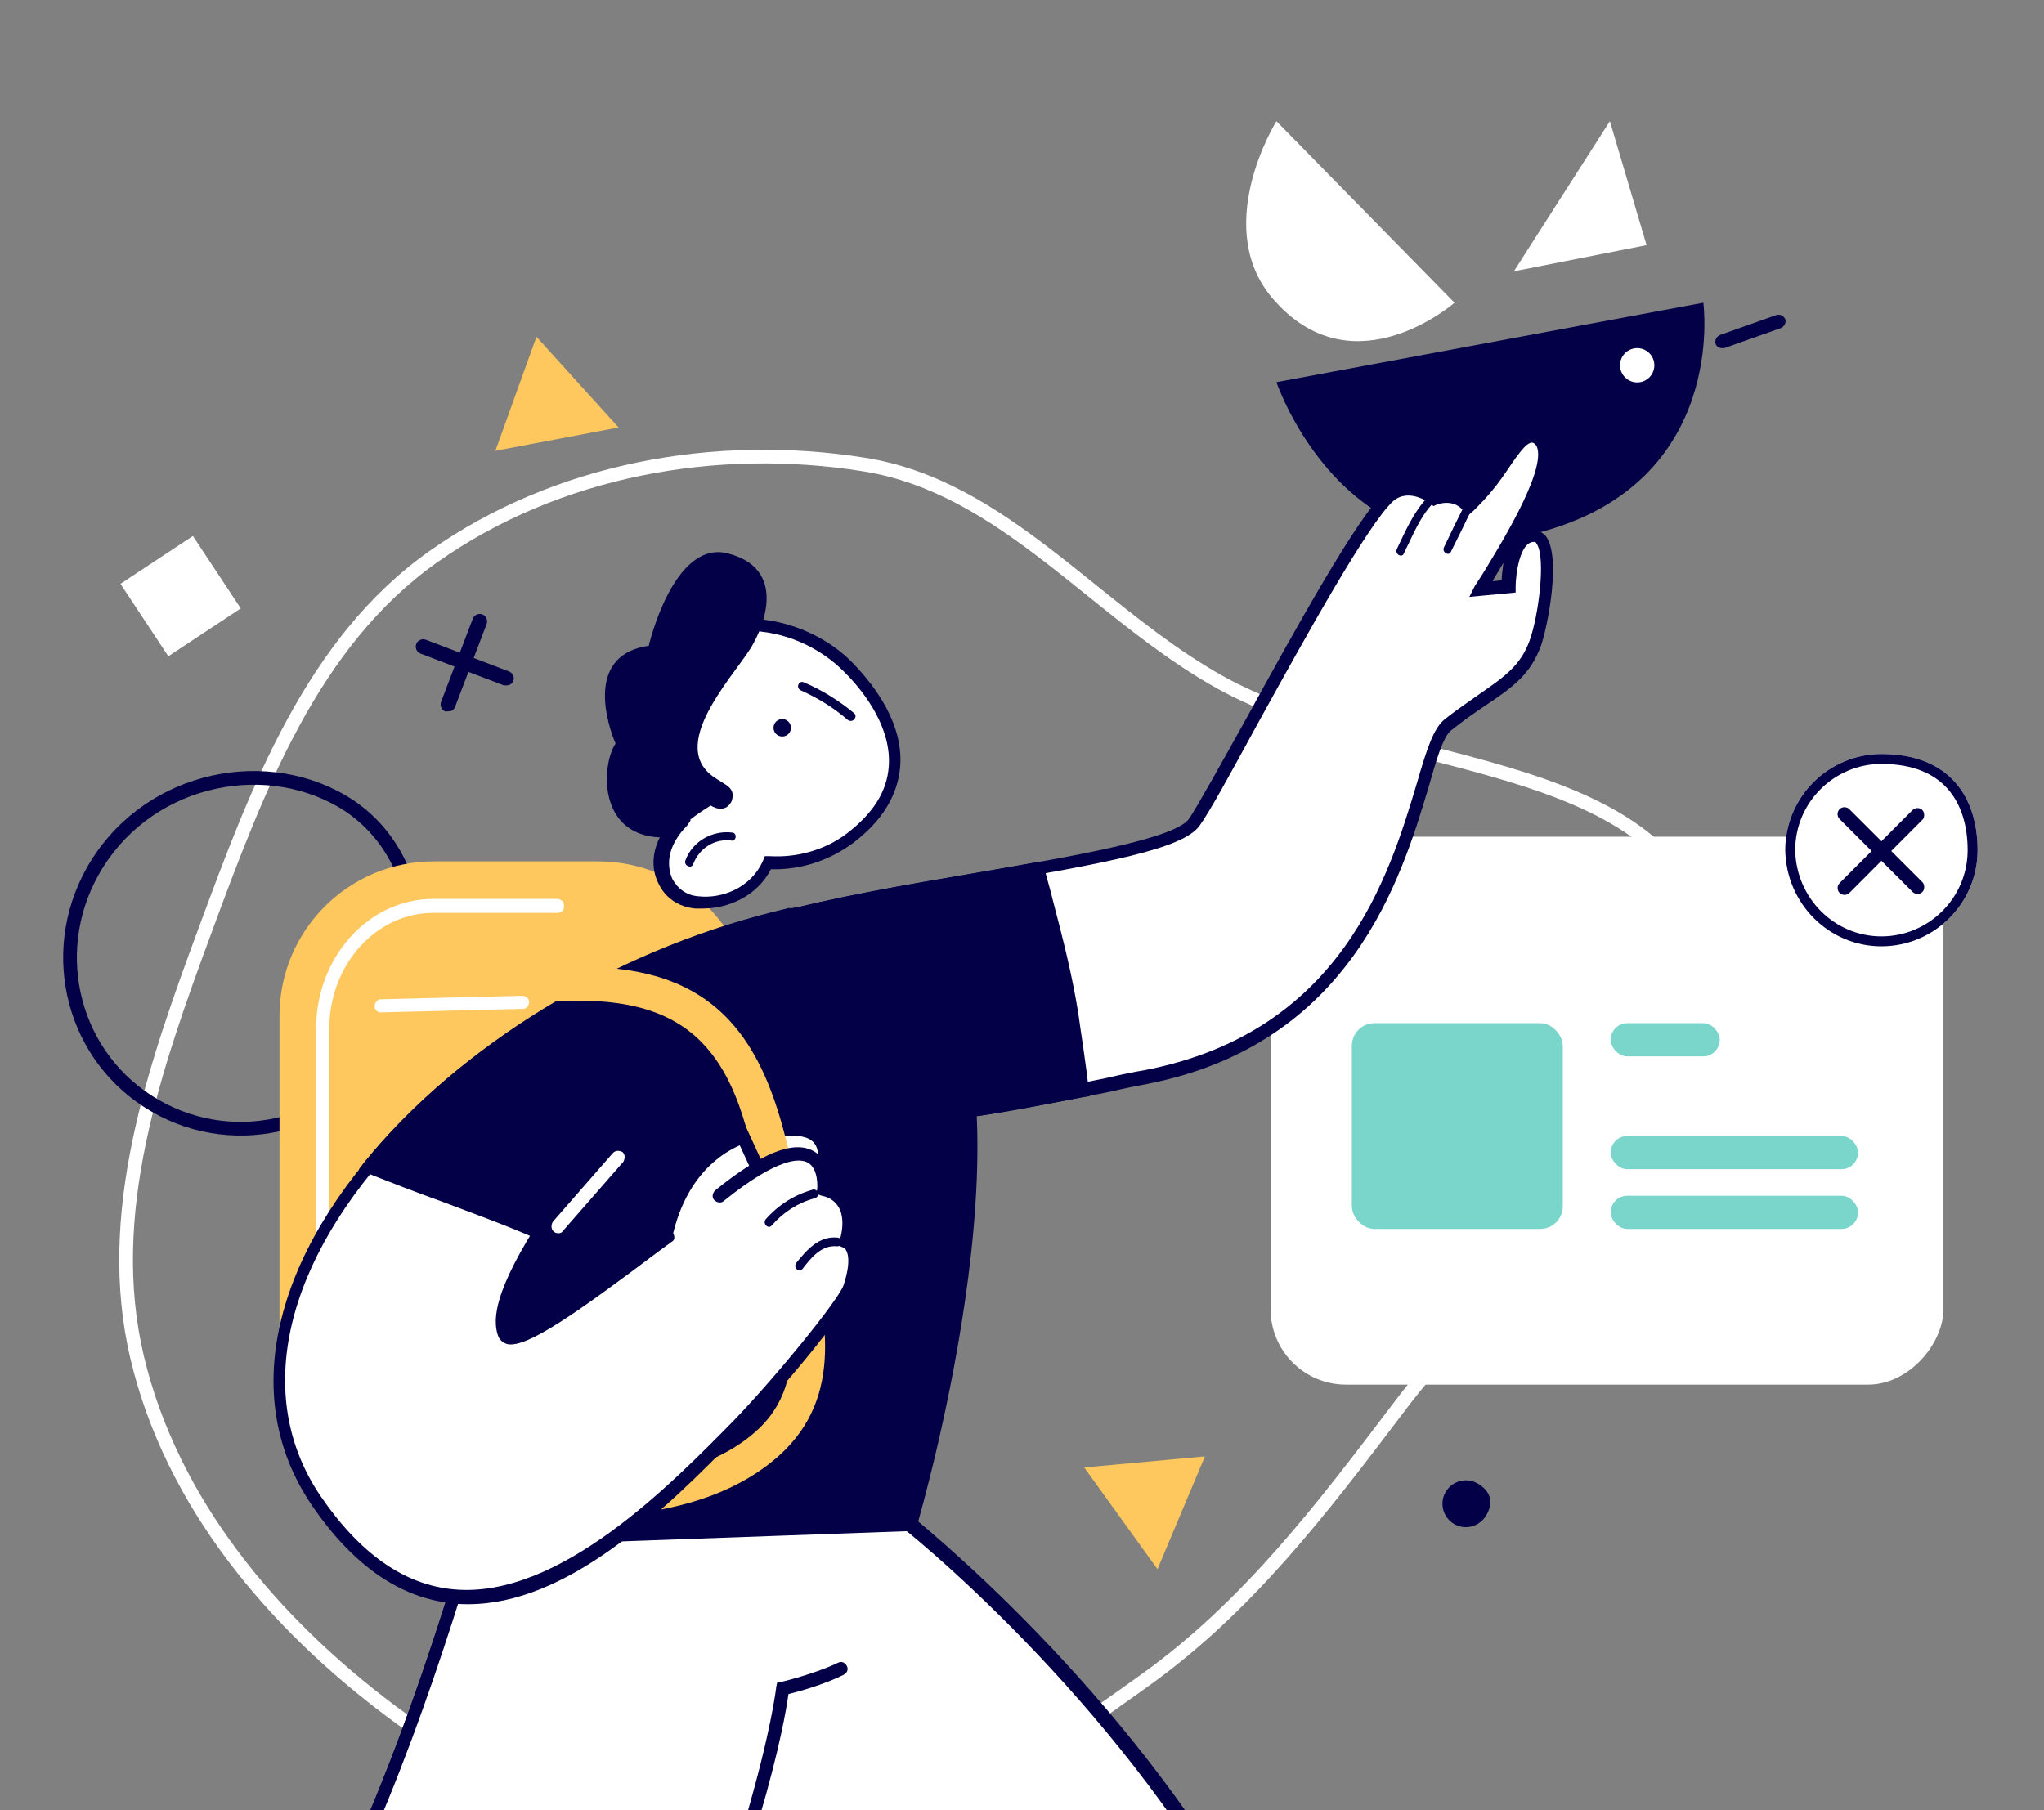 <svg width="271" height="240" viewBox="0 0 271 240" fill="none" xmlns="http://www.w3.org/2000/svg">
<rect x="0" y="0" width="271" height="240" fill="#808080" stroke="none"/>
<g clip-path="url(#clip0)">
<path fill-rule="evenodd" clip-rule="evenodd" d="M104.185 243.588C85.597 244.355 67.437 237.44 52.412 226.182C36.8 214.484 23.599 198.824 19.078 179.826C14.612 161.058 21.251 142.048 28.064 123.613C34.971 104.927 42.156 85.73 57.976 74.558C74.139 63.144 94.942 59.385 114.439 62.494C123.499 63.939 131.013 68.731 138.386 74.4C140.309 75.879 142.227 77.422 144.161 78.978C149.589 83.344 155.141 87.811 161.272 91.235C166.826 94.336 173.305 96.458 179.94 98.28C182.625 99.018 185.32 99.703 187.995 100.383C191.984 101.397 195.93 102.4 199.735 103.55C212.427 107.385 222.727 112.641 225.716 124.366C228.717 136.141 222.683 146.226 213.7 156.042C210.103 159.973 206.078 163.812 202.033 167.671C201.037 168.621 200.04 169.573 199.047 170.527C194.041 175.34 189.166 180.219 185.311 185.303C185.108 185.571 184.905 185.839 184.702 186.107C174.499 199.566 164.816 212.341 151.273 222.049C136.673 232.514 121.671 242.867 104.185 243.588ZM51.323 227.636C66.61 239.09 85.171 246.191 104.26 245.403C122.373 244.656 137.806 233.937 152.331 223.525C166.1 213.655 175.93 200.687 186.082 187.293C186.308 186.996 186.533 186.698 186.758 186.401C190.519 181.441 195.303 176.647 200.306 171.836C201.286 170.894 202.275 169.951 203.266 169.006C207.316 165.142 211.397 161.249 215.04 157.268C224.091 147.379 230.722 136.653 227.476 123.917C224.225 111.162 212.994 105.659 200.261 101.811C196.436 100.655 192.401 99.629 188.367 98.603C185.697 97.924 183.028 97.245 180.421 96.529C173.82 94.716 167.514 92.639 162.158 89.649C156.171 86.306 150.797 81.983 145.406 77.646C143.447 76.07 141.486 74.493 139.493 72.961C132.066 67.249 124.252 62.219 114.725 60.7C94.83 57.528 73.533 61.348 56.928 73.074C40.567 84.629 33.222 104.419 26.361 122.983C19.579 141.331 12.698 160.861 17.311 180.246C21.964 199.801 35.513 215.789 51.323 227.636Z" fill="white"/>
<path fill-rule="evenodd" clip-rule="evenodd" d="M21.023 145.832C10.621 139.826 7.167 126.574 13.055 116.025C19.561 104.371 34.366 100.946 44.802 106.971C54.974 112.844 56.982 127.155 50.806 137.851C44.789 148.274 31.445 151.849 21.023 145.832ZM20.114 147.405C8.823 140.886 5.114 126.526 11.469 115.14C18.481 102.579 34.419 98.879 45.71 105.398C57.001 111.917 58.899 127.468 52.38 138.76C45.861 150.051 31.406 153.924 20.114 147.405Z" fill="#030047"/>
<path d="M197.044 200.943C196.165 202.415 194.286 202.937 192.801 202.08C191.316 201.222 190.806 199.321 191.664 197.836C192.521 196.351 194.422 195.842 195.907 196.699C197.392 197.557 198.209 198.975 197.044 200.943Z" fill="#030047"/>
<path d="M71.123 44.653L82.014 56.682L65.681 59.774L71.123 44.653Z" fill="#FEC85E"/>
<path d="M159.753 193.108L153.465 208.068L143.75 194.579L159.753 193.108Z" fill="#FEC85E"/>
<path d="M25.575 71.07L31.92 80.673L22.317 87.019L15.971 77.415L25.575 71.07Z" fill="white"/>
<path d="M67.583 90.791C67.814 90.688 67.993 90.469 68.056 90.302C68.247 89.8 67.989 89.223 67.487 89.032L56.455 84.827C55.953 84.636 55.376 84.895 55.185 85.396C54.994 85.898 55.253 86.475 55.754 86.666L66.787 90.871C67.069 90.882 67.352 90.894 67.583 90.791Z" fill="#030047"/>
<path d="M59.845 94.258C60.076 94.154 60.255 93.935 60.319 93.768L64.523 82.736C64.714 82.234 64.456 81.657 63.954 81.466C63.453 81.275 62.876 81.534 62.684 82.035L58.48 93.067C58.289 93.569 58.547 94.146 59.049 94.337C59.447 94.297 59.73 94.309 59.845 94.258Z" fill="#030047"/>
<rect width="89.211" height="72.646" rx="10" transform="matrix(-1 0 0 1 257.67 110.947)" fill="white"/>
<rect x="179.232" y="135.668" width="27.971" height="27.283" rx="3" fill="#7AD6CB"/>
<rect x="213.553" y="150.625" width="32.791" height="4.4" rx="2.2" fill="#7AD6CB"/>
<rect x="213.553" y="135.668" width="14.457" height="4.4" rx="2.2" fill="#7AD6CB"/>
<rect x="213.553" y="158.552" width="32.791" height="4.4" rx="2.2" fill="#7AD6CB"/>
<path d="M249.452 125.476C256.417 125.472 262.199 119.801 262.195 112.717C262.19 105.752 258.527 99.969 249.436 99.975C242.471 99.979 236.689 105.649 236.693 112.733C236.816 119.817 242.486 125.48 249.452 125.476Z" fill="white"/>
<path fill-rule="evenodd" clip-rule="evenodd" d="M260.876 112.718C260.88 119.066 255.696 124.154 249.451 124.157C243.229 124.161 238.128 119.101 238.012 112.721C238.014 106.379 243.195 101.297 249.437 101.293C253.688 101.29 256.484 102.63 258.236 104.606C260.013 106.611 260.874 109.449 260.876 112.718ZM236.693 112.733C236.689 105.649 242.471 99.979 249.436 99.975C258.527 99.969 262.19 105.752 262.195 112.717C262.199 119.801 256.417 125.472 249.452 125.476C242.486 125.48 236.816 119.817 236.693 112.733Z" fill="#030047"/>
<path d="M255.115 117.558C255.115 117.322 254.997 117.086 254.878 116.968L245.191 107.293C244.837 106.939 244.247 106.939 243.893 107.294C243.539 107.648 243.539 108.239 243.894 108.593L253.581 118.267C253.935 118.621 254.525 118.621 254.879 118.267C255.115 118.03 255.115 117.794 255.115 117.558Z" fill="#030047"/>
<path d="M255.109 107.998C255.109 107.762 254.991 107.526 254.872 107.408C254.518 107.054 253.928 107.054 253.574 107.408L243.899 117.095C243.545 117.45 243.545 118.04 243.9 118.394C244.254 118.748 244.844 118.748 245.198 118.393L254.873 108.706C255.109 108.47 255.109 108.234 255.109 107.998Z" fill="#030047"/>
<path d="M169.234 50.672L225.832 40.14C225.832 40.14 229.189 64.214 203.725 70.695C178.147 77.177 169.234 50.672 169.234 50.672Z" fill="#030047"/>
<path d="M192.844 40.14L169.233 16.066C169.233 16.066 160.205 30.534 169.233 40.14C179.766 51.599 192.844 40.14 192.844 40.14Z" fill="white"/>
<path d="M200.713 35.972L213.444 16.064L218.306 32.5L200.713 35.972Z" fill="white"/>
<path d="M228.26 46.158C227.912 46.158 227.565 45.926 227.449 45.579C227.334 45.116 227.565 44.653 228.028 44.422L235.551 41.76C236.014 41.644 236.477 41.875 236.709 42.338C236.824 42.801 236.593 43.264 236.13 43.496L228.607 46.158C228.491 46.158 228.375 46.158 228.26 46.158Z" fill="#030047"/>
<circle cx="217.065" cy="48.432" r="2.274" fill="white"/>
<path d="M85.432 229.606C98.51 244.074 120.27 267.222 133.349 294.653C143.65 316.297 146.196 340.602 150.016 365.718L206.96 364.561C206.96 364.561 205.109 355.88 197.122 352.987C189.252 349.978 183.812 343.612 178.372 306.111C172.932 268.727 140.293 218.495 120.617 202.175C115.293 197.777 110.548 193.726 106.497 190.37C98.742 202.985 91.566 216.064 85.432 229.606Z" fill="white"/>
<path d="M149.21 366.645L149.094 365.835C148.631 362.941 148.284 360.163 147.821 357.27C144.58 335.048 141.571 313.983 132.543 294.885C120.274 269.075 100.251 247.084 87.057 232.5L84.394 229.607L84.626 229.144C90.529 216.296 97.358 203.449 105.807 189.792L106.385 188.981L107.196 189.676C111.247 193.148 115.992 197.083 121.316 201.482C140.761 217.57 173.747 267.454 179.303 305.996C184.858 344.538 190.645 349.631 197.474 352.177C205.692 355.302 207.775 363.983 207.775 364.446L208.007 365.488L149.21 366.645ZM86.478 229.491L88.33 231.574C101.64 246.274 121.779 268.38 134.163 294.422C143.307 313.751 146.432 334.932 149.673 357.27C150.02 359.816 150.367 362.478 150.83 365.025L205.923 363.867C205.113 361.552 202.798 356.113 197.011 353.913C188.099 350.557 183.007 342.686 177.682 306.344C172.127 268.265 139.488 218.843 120.274 202.87C115.298 198.704 110.784 195 106.848 191.643C98.746 204.722 92.034 217.107 86.478 229.491Z" fill="#030047"/>
<path d="M64.368 198.124C58.697 216.758 49.901 247.314 32.887 272.546C19.461 292.454 0.016 307.037 -19.66 323.241L10.548 371.621C10.548 371.621 17.03 365.602 15.525 357.269C14.021 348.936 16.799 341.065 46.197 317.222C75.595 293.38 101.984 239.675 106.035 214.444C107.077 207.615 108.119 201.481 108.929 196.272C93.998 196.041 79.068 196.504 64.368 198.124Z" fill="white"/>
<path d="M10.318 373.01L-20.816 323.126L-20.238 322.663C-18.039 320.811 -15.724 319.075 -13.525 317.223C3.952 303.102 20.388 289.676 32.193 272.199C48.166 248.472 56.846 220 62.518 201.25L63.675 197.546L64.254 197.43C78.258 195.926 92.842 195.231 108.93 195.463H109.972L109.856 196.504C109.046 201.713 108.004 207.847 106.963 214.676C103.027 239.56 77.101 293.496 46.892 318.033C16.568 342.57 15.179 349.978 16.568 357.27C18.189 365.95 11.591 372.2 11.36 372.432L10.318 373.01ZM-18.617 323.473L10.55 370.233C12.17 368.381 15.642 363.52 14.485 357.501C12.749 348.126 17.031 339.677 45.504 316.644C75.365 292.454 101.175 239.097 104.995 214.444C106.037 207.963 106.962 202.176 107.773 197.199C92.495 197.083 78.374 197.662 64.948 199.166L64.138 201.828C58.351 220.81 49.67 249.398 33.582 273.241C21.661 290.95 5.11 304.376 -12.483 318.612C-14.451 320.116 -16.534 321.737 -18.617 323.473Z" fill="#030047"/>
<path d="M171.429 267.454C158.813 237.94 134.855 213.865 120.619 202.175C115.294 197.777 110.549 193.726 106.498 190.37C105.341 192.337 104.183 194.189 103.026 196.157C90.063 196.157 77.215 196.735 64.368 198.124C59.275 214.675 51.752 240.602 38.326 263.866C47.933 274.051 70.85 289.792 75.826 291.412C86.591 276.713 93.882 259.699 98.743 244.421C108.697 255.879 119.808 269.884 128.605 285.509C142.146 282.616 167.494 270.926 171.429 267.454Z" fill="white"/>
<path d="M76.176 292.455L75.598 292.223C70.158 290.487 47.009 274.283 37.75 264.445L37.287 263.982L37.634 263.403C50.25 241.644 57.658 217.222 62.635 201.019L63.792 197.315L64.371 197.199C76.524 195.926 89.024 195.231 102.681 195.231C103.723 193.38 104.88 191.643 105.922 189.792L106.501 188.981L107.311 189.676C111.362 193.148 116.107 197.083 121.431 201.482C129.765 208.426 158.237 233.658 172.473 267.107L172.705 267.686L172.242 268.149C167.96 271.853 142.265 283.542 128.955 286.436L128.376 286.552L128.029 285.973C119.001 269.769 107.427 255.649 99.325 246.158C93.538 263.982 85.899 279.376 76.755 291.876L76.176 292.455ZM39.37 263.751C48.977 273.704 69.811 288.056 75.482 290.371C84.626 277.64 92.149 262.13 97.936 244.19L98.399 242.686L99.44 243.843C107.658 253.334 119.58 267.686 129.07 284.584C142.496 281.459 165.529 270.811 170.39 267.223C156.154 234.468 128.376 209.699 120.042 202.87C115.066 198.704 110.552 195 106.616 191.643C105.575 193.264 104.649 194.884 103.607 196.62L103.376 197.083H102.913C89.371 197.083 76.987 197.778 64.949 199.051L64.139 201.597C59.278 217.685 51.871 241.991 39.37 263.751Z" fill="#030047"/>
<path d="M99.789 241.76C99.673 241.76 99.673 241.76 99.557 241.76C99.094 241.645 98.863 241.182 98.979 240.719C102.219 229.607 102.914 223.82 102.914 223.705L103.03 223.126L103.608 223.01C103.608 223.01 108.007 221.968 111.132 220.464C111.595 220.232 112.058 220.464 112.289 220.927C112.521 221.39 112.289 221.853 111.826 222.084C109.28 223.357 105.923 224.283 104.534 224.631C104.303 226.367 103.377 231.922 100.599 241.297C100.599 241.529 100.252 241.76 99.789 241.76Z" fill="#030047"/>
<path d="M79.302 196.043H57.543C46.2 196.043 37.057 186.9 37.057 175.557V134.7C37.057 123.357 46.2 114.214 57.543 114.214H79.302C90.645 114.214 99.789 123.357 99.789 134.7V175.441C99.789 186.9 90.645 196.043 79.302 196.043Z" fill="#FEC85E"/>
<path d="M42.844 170.927C42.381 170.927 41.918 170.58 41.918 170.002V136.321C41.918 126.946 48.862 119.191 57.427 119.191H73.863C74.326 119.191 74.789 119.538 74.789 120.117C74.789 120.696 74.441 121.043 73.863 121.043H57.427C49.904 121.043 43.654 127.872 43.654 136.436V170.117C43.77 170.465 43.423 170.927 42.844 170.927Z" fill="white"/>
<path d="M50.482 134.237C50.019 134.237 49.672 133.89 49.672 133.427C49.672 132.964 50.019 132.501 50.482 132.501C50.598 132.501 59.973 132.27 69.232 132.038C69.695 132.038 70.158 132.385 70.158 132.848C70.158 133.311 69.811 133.774 69.348 133.774C59.973 134.006 50.598 134.237 50.482 134.237Z" fill="white"/>
<path d="M112.516 88.405C106.844 82.502 96.312 80.418 90.062 86.09C83.812 91.761 83.927 101.715 90.177 108.659C90.177 108.659 90.177 108.659 90.293 108.775C89.715 109.354 89.136 110.048 88.788 110.627C86.242 114.909 88.326 119.192 92.376 119.539C95.849 119.886 100.131 118.266 101.752 114.215C105.687 114.446 109.506 113.289 112.631 110.974C122.006 103.914 118.997 95.118 112.516 88.405Z" fill="white"/>
<path d="M93.186 120.465C92.839 120.465 92.492 120.465 92.144 120.465C89.945 120.234 88.209 119.076 87.283 117.109C86.242 115.025 86.473 112.479 87.978 110.164C88.325 109.701 88.672 109.238 89.019 108.775C86.126 105.303 84.621 101.136 84.621 96.97C84.621 92.456 86.357 88.405 89.482 85.511C96.195 79.493 107.306 81.923 113.094 87.942C116.219 91.183 119.807 96.159 119.344 101.715C118.996 105.535 116.913 108.891 113.094 111.785C109.969 114.099 106.149 115.373 102.214 115.257C100.362 118.845 96.543 120.465 93.186 120.465ZM99.204 83.659C96.079 83.659 93.07 84.585 90.755 86.784C87.978 89.331 86.473 92.919 86.473 96.97C86.473 101.021 88.093 104.956 90.987 108.197L91.566 108.775L91.103 109.47C90.524 110.048 90.061 110.627 89.714 111.206C88.556 113.058 88.441 114.91 89.135 116.53C89.829 117.803 90.987 118.729 92.607 118.845C95.617 119.192 99.552 117.803 101.172 114.099L101.404 113.521H101.982C105.686 113.752 109.39 112.71 112.283 110.511C115.756 107.849 117.607 104.956 117.839 101.599C118.186 96.738 114.945 92.109 112.052 89.215C108.695 85.743 103.834 83.659 99.204 83.659Z" fill="#030047"/>
<path d="M104.096 97.592C104.699 97.38 105.016 96.719 104.804 96.116C104.592 95.513 103.931 95.196 103.328 95.408C102.725 95.621 102.408 96.281 102.62 96.884C102.833 97.487 103.493 97.804 104.096 97.592Z" fill="#030047"/>
<path d="M113.214 94.539C111.247 92.918 109.048 91.529 106.617 90.488C105.923 90.141 105.46 91.182 106.154 91.53C108.469 92.571 110.552 93.844 112.404 95.465C113.099 95.928 113.793 95.002 113.214 94.539Z" fill="#030047"/>
<path d="M97.119 110.396C94.457 110.048 91.795 111.553 90.869 114.099C90.638 114.794 91.68 115.257 91.911 114.562C92.721 112.479 94.689 111.206 96.888 111.437C97.582 111.669 97.814 110.511 97.119 110.396Z" fill="#030047"/>
<path d="M99.902 85.28C98.281 88.636 88.212 98.474 94.578 102.988C96.198 104.146 97.587 104.377 97.008 106.229C96.082 108.081 94.231 106.808 94.231 106.808C92.147 108.081 90.295 109.47 89.369 110.975C79.068 112.016 79.647 101.484 81.615 98.59C81.615 98.59 76.406 87.016 86.013 85.627C86.013 85.627 89.254 71.622 96.43 73.359C105.573 75.673 99.902 85.28 99.902 85.28Z" fill="#030047"/>
<path d="M102.687 121.853C82.548 126.946 69.701 140.025 62.178 169.423C54.654 198.937 54.191 204.609 54.191 204.609L120.743 202.178C120.627 202.178 147.479 110.511 102.687 121.853Z" fill="#030047"/>
<path d="M53.26 205.419L53.376 204.493C53.376 204.261 53.839 198.359 61.362 169.192C68.653 140.835 80.922 126.367 102.566 120.927C111.015 118.844 117.612 120.117 122.126 124.863C138.909 142.224 122.242 199.979 121.547 202.41L121.316 202.988L53.26 205.419ZM109.742 121.738C107.658 121.738 105.344 122.085 102.913 122.663C81.964 127.988 70.042 141.992 62.982 169.655C57.079 192.572 55.575 201.136 55.227 203.683L120.043 201.368C121.779 195.118 136.015 141.877 120.853 126.136C117.959 123.126 114.256 121.738 109.742 121.738Z" fill="#030047"/>
<path d="M102.68 121.854C120.967 116.645 154.879 113.868 158.351 108.891C161.939 103.914 178.838 70.465 184.162 65.719C186.824 63.404 190.18 66.066 190.18 66.066C190.18 66.066 192.842 64.909 194.694 67.108C194.694 67.108 196.778 65.14 198.398 62.825C200.713 59.585 202.102 57.038 203.838 57.964C208.005 60.395 197.009 76.599 196.315 78.103L199.903 77.64C199.903 77.64 200.018 70.927 203.259 70.927C206.5 70.927 204.648 82.039 203.491 85.164C201.755 90.141 198.051 91.182 191.916 96.043C186.94 99.978 187.518 135.743 151.986 142.803C145.504 144.076 128.143 148.127 123.397 147.548C101.754 145.234 102.68 121.854 102.68 121.854Z" fill="white"/>
<path d="M124.327 148.475C123.98 148.475 123.517 148.475 123.286 148.475C101.179 146.16 101.874 122.085 101.874 121.854V121.275L102.452 121.159C109.975 119.076 119.929 117.34 129.536 115.72C142.383 113.52 155.809 111.206 157.661 108.544C158.818 106.807 161.712 101.599 165.069 95.581C171.666 83.543 179.999 68.497 183.587 65.256C185.902 63.289 188.796 64.215 190.3 65.256C191.342 64.909 193.194 64.909 194.583 66.066C195.277 65.372 196.55 63.983 197.592 62.594C197.823 62.247 198.171 61.784 198.402 61.437C200.37 58.659 201.99 56.228 204.189 57.502C204.768 57.849 205.231 58.427 205.462 59.238C206.041 61.668 204.305 65.951 201.759 70.58C202.222 70.349 202.685 70.233 203.148 70.233C203.842 70.233 204.536 70.58 204.999 71.159C206.967 73.937 205.231 82.965 204.305 85.627C202.916 89.446 200.485 91.182 197.013 93.497C195.624 94.423 194.12 95.465 192.384 96.854C191.342 97.664 190.416 100.789 189.374 104.493C185.786 116.414 179.189 138.405 152.105 143.729C150.832 143.961 149.096 144.308 147.129 144.771C139.374 146.275 128.957 148.475 124.327 148.475ZM103.494 122.433C103.494 126.136 104.536 144.539 123.401 146.623C127.105 146.97 138.911 144.539 146.781 142.919C148.749 142.456 150.485 142.109 151.874 141.877C177.916 136.785 184.166 116.183 187.87 103.798C189.143 99.4 190.069 96.506 191.573 95.349C193.31 93.96 194.93 92.918 196.203 91.993C199.56 89.678 201.643 88.173 202.8 84.932C203.958 81.807 204.999 73.937 203.726 72.085C203.611 71.853 203.495 71.853 203.379 71.853C201.411 71.853 200.948 76.483 200.948 77.756V78.567L194.814 79.145L195.509 77.756C195.624 77.525 195.972 77.062 196.55 76.136C198.518 72.895 204.768 62.941 203.842 59.469C203.726 59.006 203.495 58.89 203.379 58.775C202.685 58.312 201.527 59.816 199.907 62.247C199.675 62.594 199.328 63.057 199.097 63.404C197.476 65.719 195.393 67.687 195.277 67.802L194.583 68.381L194.004 67.687C192.615 66.066 190.647 66.877 190.532 66.877L190.069 67.108L189.606 66.761C189.49 66.645 186.828 64.677 184.745 66.414C181.388 69.423 172.823 84.932 166.573 96.275C163.101 102.641 160.323 107.733 159.05 109.47C156.851 112.595 146.55 114.446 129.767 117.34C120.508 118.845 110.901 120.465 103.494 122.433ZM199.328 74.631C198.865 75.441 198.402 76.136 197.939 76.946C197.939 76.946 197.939 76.946 197.939 77.062L199.097 76.946C199.097 76.252 199.212 75.557 199.328 74.631Z" fill="#030047"/>
<path d="M142.032 134.239C140.991 127.642 139.139 121.392 137.518 115.026C125.944 117.109 112.171 119.077 102.564 121.855C102.564 121.855 101.638 145.234 123.166 147.549C126.523 147.897 135.782 146.045 143.421 144.54C143.074 141.068 142.611 137.711 142.032 134.239Z" fill="#030047"/>
<path d="M124.327 148.475C123.98 148.475 123.517 148.475 123.286 148.475C101.179 146.16 101.874 122.086 101.874 121.854V121.276L102.452 121.16C109.975 119.076 119.929 117.34 129.536 115.72C132.198 115.257 134.86 114.794 137.406 114.331L138.216 114.215L138.448 115.026C138.795 116.53 139.258 117.919 139.605 119.424C140.878 124.285 142.152 129.262 142.962 134.354C143.425 137.711 144.004 141.183 144.351 144.54L144.466 145.35L143.656 145.466C136.249 146.855 128.263 148.475 124.327 148.475ZM103.494 122.433C103.494 126.137 104.536 144.54 123.401 146.623C126.411 146.97 135.091 145.35 142.499 143.729C142.152 140.604 141.689 137.364 141.226 134.354C140.416 129.378 139.142 124.401 137.869 119.539C137.522 118.382 137.175 117.109 136.943 115.951C134.628 116.414 132.198 116.762 129.883 117.225C120.508 118.845 110.901 120.465 103.494 122.433Z" fill="#030047"/>
<path d="M189.262 65.951C187.41 67.919 186.368 70.349 185.211 72.78C184.864 73.474 185.905 74.053 186.137 73.359C187.294 71.044 188.22 68.613 189.956 66.761C190.535 66.183 189.725 65.372 189.262 65.951Z" fill="#030047"/>
<path d="M194.233 66.877C193.307 68.729 192.381 70.581 191.455 72.548C191.108 73.243 192.149 73.821 192.381 73.127C193.307 71.275 194.233 69.423 195.159 67.456C195.506 66.761 194.58 66.183 194.233 66.877Z" fill="#030047"/>
<path d="M71.662 163.637C78.722 152.178 92.032 136.206 102.681 121.854C80.921 127.294 61.014 140.025 48.977 154.84C56.384 157.85 64.254 160.28 71.662 163.637Z" fill="#030047"/>
<path d="M72.013 164.678L71.319 164.331C67.152 162.479 62.638 160.859 58.356 159.238C55.115 158.081 51.874 156.808 48.633 155.535L47.592 155.072L48.286 154.146C60.902 138.636 81.157 126.252 102.453 120.928L104.768 120.349L103.379 122.317C99.56 127.409 95.393 132.849 91.458 138.058C84.05 147.664 76.99 156.808 72.476 164.1L72.013 164.678ZM50.37 154.377C53.263 155.535 56.157 156.576 58.934 157.618C62.986 159.123 67.268 160.627 71.319 162.479C75.948 155.187 82.777 146.391 90.069 136.9C93.541 132.386 97.129 127.757 100.486 123.243C80.81 128.683 62.407 140.257 50.37 154.377Z" fill="#030047"/>
<path d="M89.141 163.983C91.224 154.724 97.243 151.483 101.409 150.904C105.46 150.326 108.469 150.21 108.469 153.335C108.469 158.543 89.141 163.983 89.141 163.983Z" fill="white"/>
<path d="M107.081 164.215C104.882 154.84 103.608 142.803 96.78 135.396C91.803 129.956 84.974 128.335 77.914 128.22C75.715 129.724 73.284 131.113 71.316 132.965C79.187 132.271 87.983 132.502 93.539 138.752C98.863 144.655 99.905 154.03 101.641 161.438C103.724 170.234 108.354 181.924 100.715 189.331C94.349 195.466 83.817 196.739 75.367 196.623C72.474 196.623 72.474 201.137 75.367 201.137C84.974 201.253 95.854 199.632 103.261 193.035C112.057 185.165 109.511 174.169 107.081 164.215Z" fill="#FEC85E"/>
<path d="M88.675 163.984C79.068 171.16 68.188 179.494 67.031 176.947C65.526 173.591 69.577 166.299 75.827 157.271C68.651 154.03 61.128 151.484 53.373 149.748C38.327 165.257 31.846 184.008 41.915 198.938C60.434 226.369 83.814 203.568 97.934 189.1C103.49 183.429 111.823 173.244 112.633 170.813C114.369 165.605 112.17 164.679 112.17 164.679C112.17 164.679 114.138 159.007 109.277 157.734C109.277 157.734 110.55 146.623 95.503 158.544" fill="white"/>
<path d="M62.056 212.711C61.477 212.711 60.782 212.711 60.204 212.595C53.143 212.017 46.662 207.503 41.222 199.401C31.731 185.28 36.014 166.53 52.796 149.169L53.143 148.822L53.606 148.937C61.13 150.674 68.769 153.22 76.176 156.461L77.102 156.924L76.523 157.734C73.977 161.438 66.106 172.665 67.843 176.6C69.463 177.294 80.111 169.308 86.361 164.563L88.097 163.289C88.445 163.058 89.023 163.058 89.255 163.521C89.486 163.984 89.486 164.447 89.023 164.678L87.287 165.952C76.523 174.053 69.81 178.799 67.264 178.22C66.801 178.104 66.338 177.757 66.106 177.294C64.718 173.938 67.148 168.035 74.324 157.618C67.495 154.609 60.435 152.294 53.491 150.674C37.634 167.225 33.467 185.049 42.495 198.359C47.703 205.998 53.606 210.165 60.204 210.744C74.208 212.017 89.139 196.623 97.241 188.405C103.028 182.387 111.014 172.549 111.824 170.465C113.213 166.299 111.94 165.489 111.94 165.489L111.13 165.141L111.361 164.331C111.361 164.331 112.172 161.901 111.246 160.164C110.783 159.354 110.088 158.776 108.931 158.544L108.236 158.313L108.352 157.618C108.352 157.618 108.584 154.956 107.079 154.146C106.037 153.567 103.144 153.451 95.968 159.239C95.621 159.586 95.042 159.47 94.695 159.123C94.347 158.776 94.463 158.197 94.81 157.85C100.945 152.873 105.227 151.137 107.889 152.641C109.741 153.683 109.973 155.998 109.973 157.155C111.246 157.618 112.056 158.428 112.635 159.47C113.561 161.206 113.213 163.405 112.982 164.447C113.676 165.141 114.602 166.993 113.213 171.16C112.287 173.938 103.491 184.47 98.283 189.794C87.634 200.906 75.019 212.711 62.056 212.711Z" fill="#030047"/>
<path d="M69.579 136.552C61.477 141.876 54.416 148.126 48.977 154.839C56.5 157.965 64.254 160.279 71.662 163.636C74.903 158.312 79.532 152.062 84.625 145.464C79.88 141.876 74.787 138.983 69.579 136.552Z" fill="#030047"/>
<path d="M72.013 164.678L71.319 164.331C67.152 162.479 62.638 160.859 58.356 159.238C55.115 158.081 51.874 156.808 48.633 155.535L47.592 155.072L48.286 154.146C53.726 147.433 60.902 141.067 69.12 135.743L69.467 135.511L69.93 135.743C75.486 138.289 80.578 141.298 85.092 144.771L85.787 145.349L85.208 146.044C80.81 151.831 75.833 158.544 72.361 164.099L72.013 164.678ZM50.37 154.377C53.263 155.535 56.157 156.576 58.934 157.618C62.986 159.123 67.268 160.627 71.319 162.479C74.675 157.155 79.189 151.021 83.356 145.581C79.189 142.571 74.56 139.794 69.698 137.479C62.175 142.456 55.578 148.359 50.37 154.377Z" fill="#030047"/>
<path d="M111.016 164.099C108.585 163.868 106.965 165.72 105.576 167.456C105.113 168.034 105.923 168.845 106.386 168.266C107.543 166.761 108.932 165.025 111.016 165.257C111.71 165.257 111.71 164.099 111.016 164.099Z" fill="#030047"/>
<path d="M107.775 157.734C105.344 158.428 103.261 159.702 101.525 161.669C101.062 162.248 101.872 163.058 102.335 162.479C103.84 160.743 105.807 159.47 108.006 158.891C108.817 158.66 108.469 157.618 107.775 157.734Z" fill="#030047"/>
<path d="M73.977 163.521C73.745 163.521 73.514 163.405 73.398 163.289C73.051 162.942 73.051 162.479 73.282 162.016L81.269 152.872C81.616 152.525 82.079 152.525 82.542 152.757C82.889 153.104 82.889 153.567 82.657 154.03L74.671 163.173C74.44 163.521 74.208 163.521 73.977 163.521Z" fill="white"/>
<path d="M100.368 155.534C100.021 155.534 99.673 155.303 99.558 155.071L96.895 149.284C96.664 148.821 96.895 148.358 97.359 148.127C97.821 147.895 98.284 148.127 98.516 148.59L101.178 154.377C101.409 154.84 101.178 155.303 100.715 155.534C100.599 155.534 100.483 155.534 100.368 155.534Z" fill="#030047"/>
</g>
<defs>
<clipPath id="clip0">
<rect width="270" height="240" fill="white" transform="translate(0.225)"/>
</clipPath>
</defs>
</svg>

